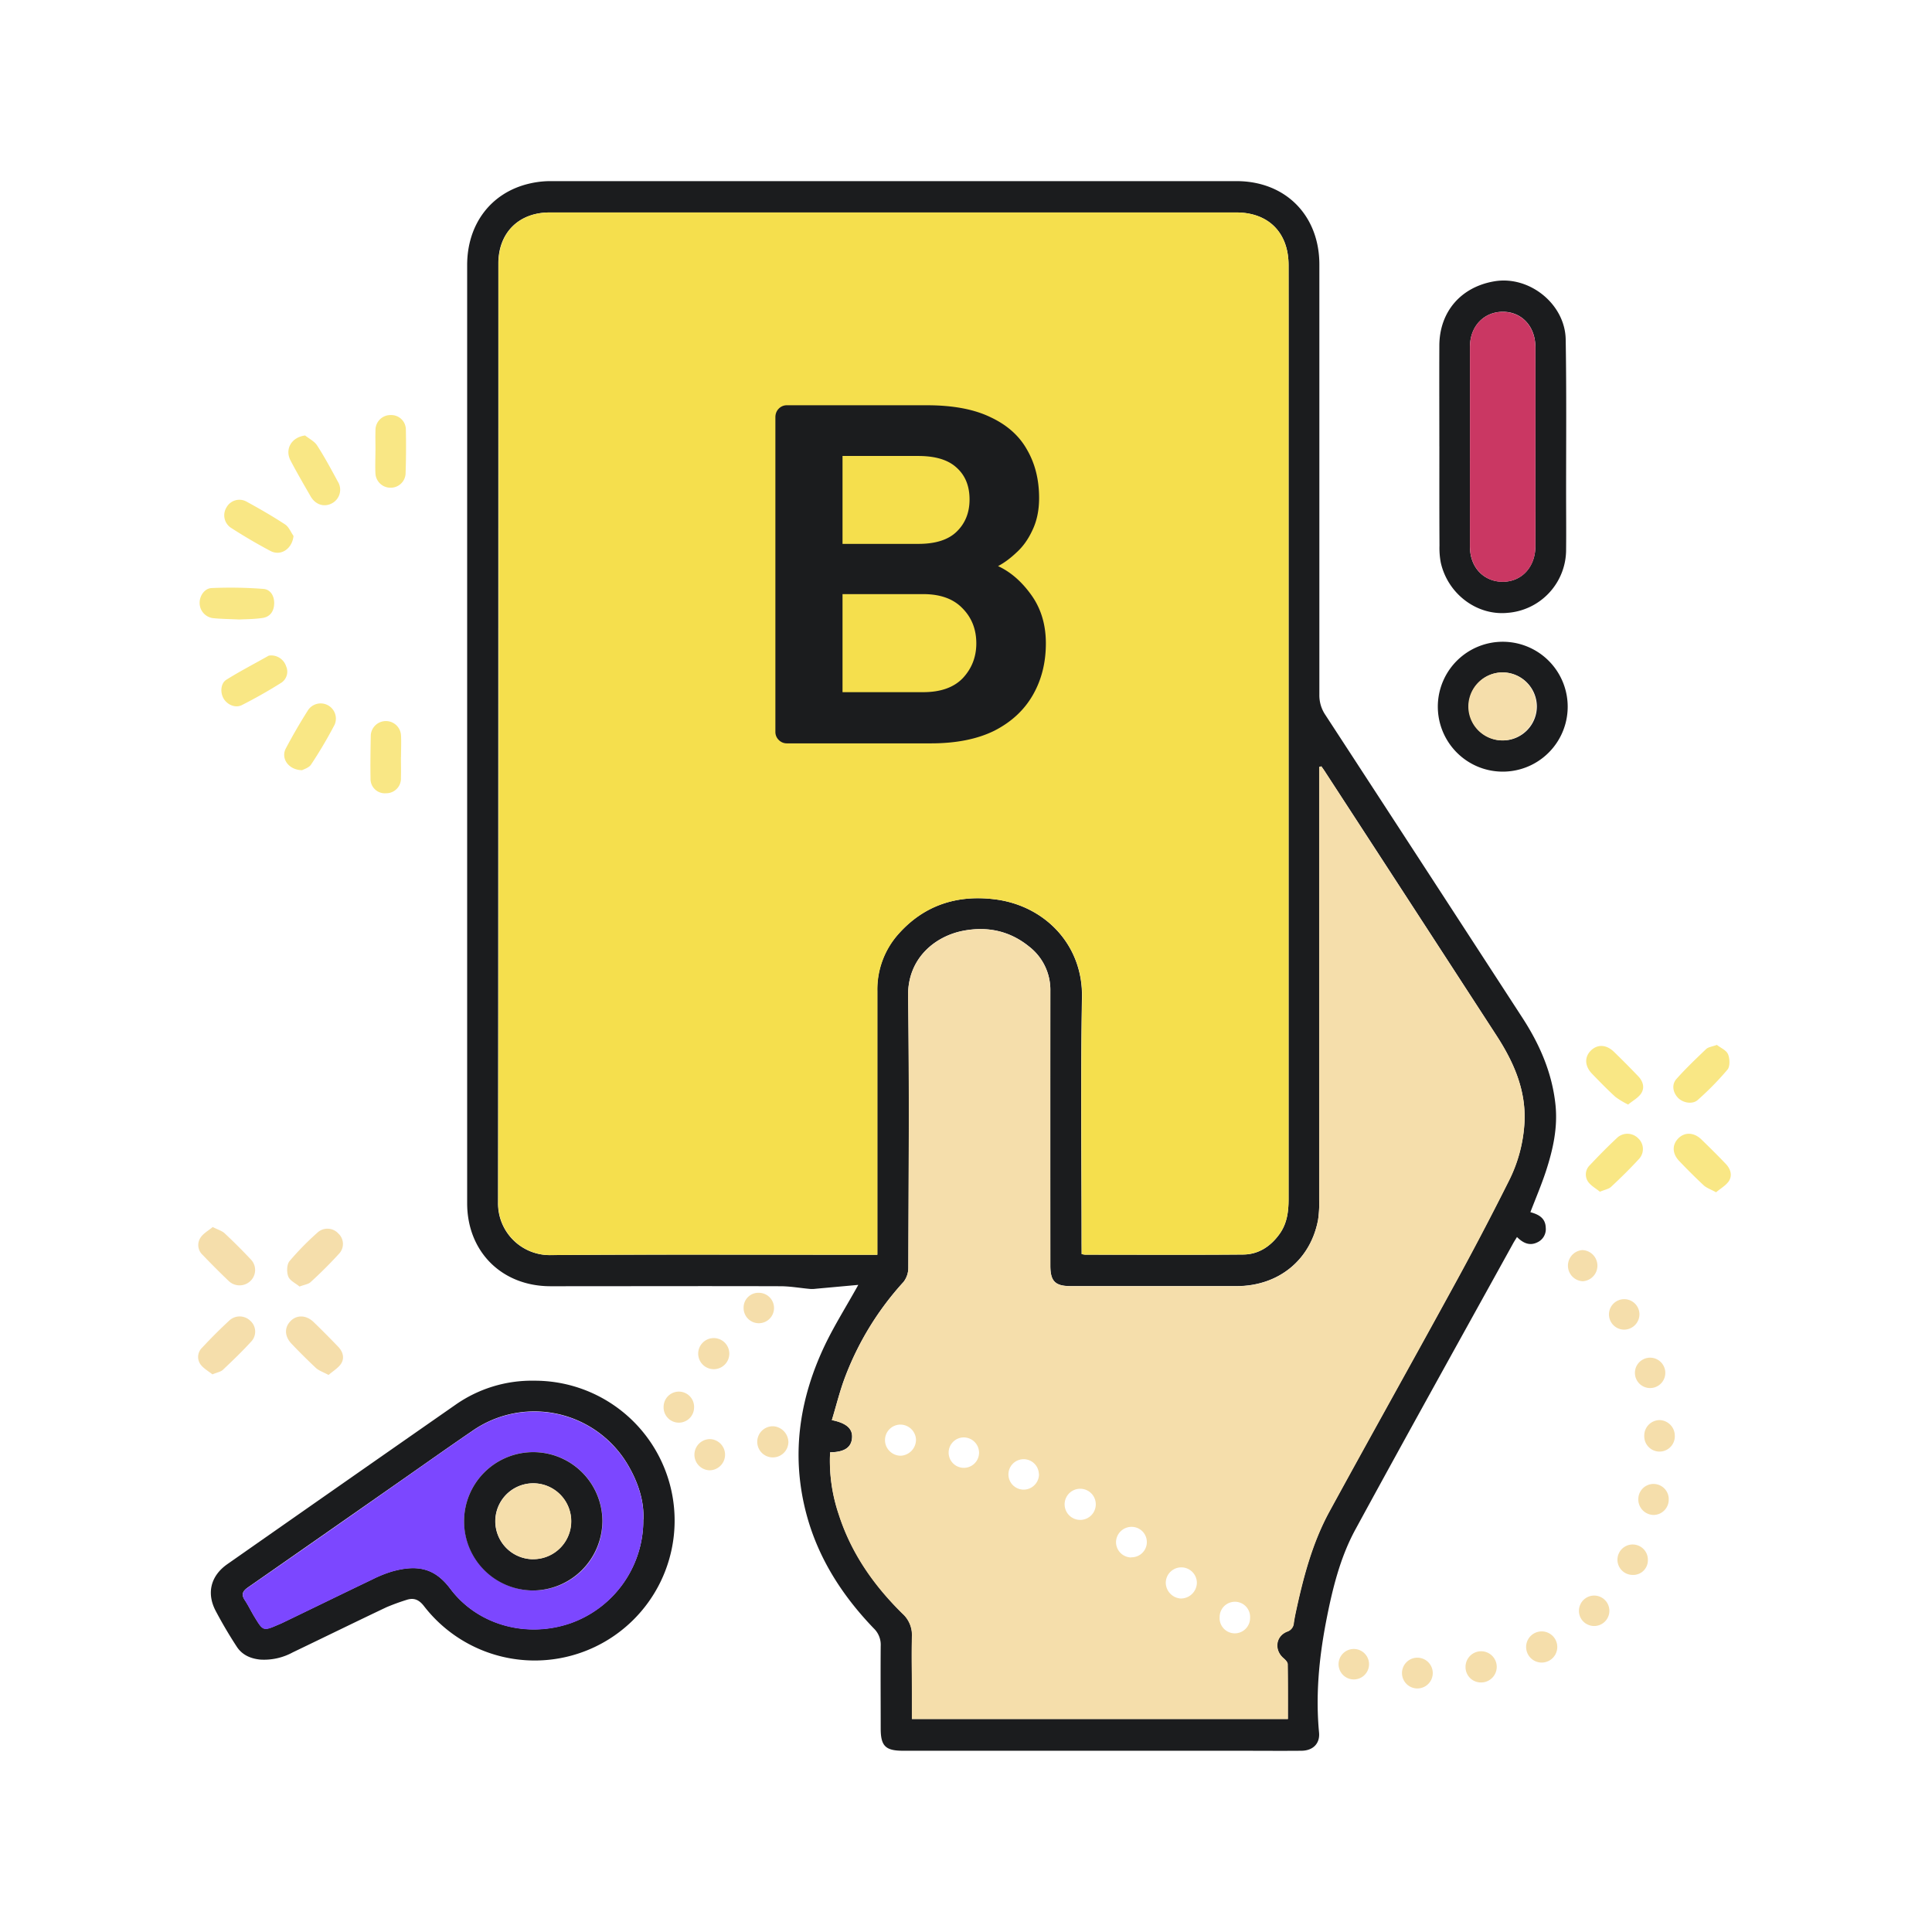 <svg xmlns="http://www.w3.org/2000/svg" width="80" height="80" fill="none"><g clip-path="url(#a)"><path fill="#1B1C1E" d="m35.54 53.204-1.756.16c-.076.01-.152.014-.229.009-.414-.036-.826-.112-1.24-.113-3.173-.01-6.346 0-9.52 0-2.017 0-3.451-1.433-3.451-3.438V10.977c0-1.687.975-2.986 2.538-3.366.29-.071.586-.109.884-.111H51.2c2.028 0 3.43 1.416 3.432 3.45v17.814c-.006.297.08.588.245.834 2.722 4.175 5.44 8.353 8.154 12.533.72 1.106 1.238 2.285 1.378 3.615.1.958-.107 1.869-.399 2.763-.187.564-.42 1.114-.64 1.684.33.092.622.233.636.643a.6.6 0 0 1-.334.6c-.322.165-.596.047-.857-.214-.065.108-.125.197-.175.292-2.174 3.934-4.363 7.861-6.511 11.81-.653 1.195-.971 2.533-1.228 3.869-.286 1.502-.427 3.017-.282 4.55.042.45-.248.746-.724.752-.873.008-1.747 0-2.62 0H37.398c-.733 0-.93-.195-.93-.92 0-1.139-.009-2.277 0-3.417a.939.939 0 0 0-.286-.729c-1.347-1.401-2.365-3.002-2.835-4.91-.586-2.375-.224-4.653.815-6.83.39-.813.883-1.594 1.378-2.485Zm9.248-1.275c.049.011.098.02.148.025 2.18 0 4.357.012 6.536-.006.633 0 1.135-.332 1.506-.844.314-.433.379-.93.379-1.448V10.978c0-1.35-.836-2.18-2.167-2.18H22.758c-1.278 0-2.123.839-2.123 2.115 0 12.962-.004 25.923-.013 38.883a2.14 2.14 0 0 0 2.185 2.175c4.38-.034 8.76-.013 13.138-.013h.38v-10.92a3.443 3.443 0 0 1 .88-2.37c1.073-1.203 2.454-1.629 4.013-1.426 2.051.266 3.628 1.885 3.583 4.061-.062 3.394-.017 6.79-.017 10.186l.004.44Zm9.922-20.195-.086.024v17.928c.01.276-.005.553-.045.826-.315 1.664-1.638 2.737-3.368 2.742h-6.868c-.65 0-.85-.2-.85-.848V41.027a2.266 2.266 0 0 0-.89-1.842c-.796-.642-1.717-.836-2.714-.646-1.153.22-2.307 1.124-2.286 2.698.053 3.747.021 7.496.01 11.245a.962.962 0 0 1-.199.598 12.294 12.294 0 0 0-2.404 3.899c-.228.59-.377 1.21-.564 1.823.609.122.86.358.837.723-.025.406-.313.604-.909.61a6.872 6.872 0 0 0 .361 2.571c.515 1.605 1.46 2.942 2.645 4.114a1.185 1.185 0 0 1 .385.94c-.021.784 0 1.57 0 2.355v1.062h15.558c0-.773 0-1.522-.008-2.272 0-.082-.095-.18-.17-.243-.398-.337-.334-.912.147-1.103a.397.397 0 0 0 .277-.358c.018-.133.044-.265.07-.391.312-1.46.686-2.907 1.406-4.226 1.682-3.083 3.4-6.147 5.086-9.228a130.46 130.46 0 0 0 2.34-4.457c.387-.76.61-1.595.654-2.448.06-1.327-.454-2.482-1.156-3.565-2.35-3.627-4.705-7.25-7.062-10.867-.06-.1-.124-.191-.193-.285h-.004Z"/><path fill="#1B1C1E" d="M22.137 57.172a5.793 5.793 0 1 1-4.573 9.343c-.208-.272-.42-.37-.733-.266-.283.088-.562.19-.835.306-1.296.615-2.584 1.247-3.878 1.868-.41.223-.875.326-1.34.297-.407-.04-.757-.195-.979-.542a18.486 18.486 0 0 1-.873-1.484c-.383-.736-.192-1.445.478-1.919 3.15-2.205 6.301-4.407 9.455-6.605a5.504 5.504 0 0 1 3.278-.998Zm4.506 5.747c.033-.749-.21-1.507-.607-2.2a4.495 4.495 0 0 0-6.492-1.46c-1.085.741-2.156 1.504-3.235 2.255-2.01 1.405-4.023 2.81-6.037 4.213-.228.159-.29.297-.133.53.157.234.266.48.416.717.34.559.354.561.963.299.072-.03.143-.06.212-.094 1.233-.596 2.463-1.195 3.699-1.788.256-.13.522-.237.796-.321 1.156-.33 1.834-.07 2.423.715 1.139 1.517 3.175 2.052 4.98 1.424a4.523 4.523 0 0 0 3.01-4.29h.005ZM59.6 18.484c0-1.393-.006-2.787 0-4.179.007-1.392.89-2.426 2.287-2.658 1.44-.24 2.92.94 2.945 2.409.036 2.144.016 4.289.017 6.433 0 .753.008 1.505 0 2.256a2.622 2.622 0 0 1-2.431 2.632c-1.266.12-2.472-.786-2.76-2.089a3.243 3.243 0 0 1-.052-.691c-.008-1.371-.005-2.742-.005-4.113Zm1.268.013c0 1.383-.007 2.766 0 4.148 0 .865.592 1.46 1.392 1.444.76-.018 1.31-.614 1.317-1.46.009-1.095 0-2.19 0-3.285V14.37c0-.857-.566-1.46-1.345-1.46s-1.359.59-1.364 1.437c-.005 1.382 0 2.77 0 4.151ZM59.537 29.25a2.689 2.689 0 1 1 1.657 2.496 2.695 2.695 0 0 1-1.657-2.497Zm2.678-1.407a1.408 1.408 0 1 0 1.423 1.402 1.419 1.419 0 0 0-1.423-1.402Z"/><path fill="#F9E785" d="M9.91 25.652c-.433-.02-.742-.022-1.05-.052a.634.634 0 0 1-.593-.604c-.018-.296.187-.633.499-.646.715-.031 1.43-.02 2.144.036.29.022.455.294.443.613-.011.318-.17.541-.477.589-.359.054-.725.05-.965.064ZM12.634 18.033c.169.133.386.24.498.414.31.48.581.985.853 1.488a.636.636 0 0 1-.216.893c-.322.188-.694.086-.902-.266-.285-.497-.576-.994-.84-1.5-.24-.47.045-.959.607-1.029ZM12.154 22.192c-.054.53-.521.85-.956.622a22.45 22.45 0 0 1-1.653-.971.622.622 0 0 1-.169-.828.61.61 0 0 1 .833-.244c.542.296 1.078.605 1.592.942.158.102.239.317.353.479ZM12.511 31.892c-.564-.007-.89-.486-.678-.896a23.28 23.28 0 0 1 .929-1.6.63.63 0 0 1 1.095.61c-.297.567-.621 1.116-.973 1.647-.088.14-.301.196-.373.239ZM15.548 18.67c0-.287-.009-.575 0-.863a.62.62 0 0 1 .641-.62.603.603 0 0 1 .617.607c.013.608.009 1.216-.012 1.825a.614.614 0 0 1-.617.576.622.622 0 0 1-.631-.595c-.016-.309 0-.62 0-.929l.002-.001ZM11.243 27.14a.651.651 0 0 1 .604.447.55.55 0 0 1-.193.68c-.531.336-1.08.645-1.64.93-.265.132-.593-.009-.748-.26-.155-.25-.133-.635.1-.786.568-.357 1.165-.664 1.753-.997a.365.365 0 0 1 .124-.013ZM16.602 31.344c0 .286.008.574 0 .86a.609.609 0 0 1-.618.643.592.592 0 0 1-.641-.609c-.012-.596 0-1.194.01-1.789a.627.627 0 0 1 1.252 0c.016.297 0 .596 0 .895h-.003Z"/><path fill="#F5DEAB" d="M13.604 56.934c-.224-.121-.398-.176-.52-.287a24.79 24.79 0 0 1-1.01-1.003c-.297-.311-.305-.677-.04-.944.263-.267.653-.244.947.038.35.338.692.683 1.028 1.034.19.2.266.462.114.697-.122.182-.333.304-.518.465Z"/><path fill="#F9E785" d="M71.059 49.37c-.223-.123-.398-.18-.517-.292a24.883 24.883 0 0 1-1.01-1.004c-.295-.308-.3-.676-.031-.942.269-.267.651-.24.946.046.34.33.678.664 1.007 1.009.2.207.293.475.133.723-.125.182-.34.3-.528.46Z"/><path fill="#F5DEAB" d="M12.403 53.273c-.155-.132-.398-.239-.467-.416-.069-.178-.064-.497.052-.636.364-.429.759-.83 1.18-1.202a.61.61 0 0 1 .842.058.587.587 0 0 1 .05.814 17.8 17.8 0 0 1-1.194 1.194c-.089.091-.252.107-.463.188ZM8.808 50.809c.22.111.387.157.5.265.371.347.73.706 1.077 1.075a.628.628 0 0 1-.017.895.649.649 0 0 1-.897 0 32.985 32.985 0 0 1-1.077-1.078.553.553 0 0 1-.103-.7c.118-.192.337-.307.517-.457Z"/><path fill="#F9E785" d="M66.248 49.347c-.16-.133-.368-.243-.489-.415a.53.53 0 0 1 .063-.675c.377-.398.764-.796 1.17-1.17a.626.626 0 0 1 .844.05.602.602 0 0 1 .043.84c-.372.407-.769.796-1.17 1.17-.096.088-.247.112-.461.2ZM71.092 43.267c.152.121.389.218.462.386.073.169.09.503-.022.637-.378.446-.788.864-1.226 1.252-.21.194-.585.133-.796-.057-.236-.222-.307-.566-.092-.807.388-.437.813-.841 1.236-1.245.091-.08.244-.094.438-.166Z"/><path fill="#F5DEAB" d="M8.796 56.91c-.164-.132-.38-.249-.504-.428a.53.53 0 0 1 .077-.677c.37-.398.751-.779 1.148-1.145a.631.631 0 0 1 .845.028.6.6 0 0 1 .064.837c-.378.417-.784.807-1.195 1.195-.086.083-.232.105-.435.19Z"/><path fill="#F9E785" d="M67.417 45.737a3.375 3.375 0 0 1-.53-.32c-.334-.305-.65-.63-.964-.955-.315-.326-.316-.704-.039-.97.278-.265.644-.233.945.06.34.33.674.666 1.003 1.01.202.209.284.478.12.722-.125.18-.343.295-.535.453Z"/><path fill="#F5DEAB" d="M67.222 55.057a.631.631 0 1 1 .664-.633.638.638 0 0 1-.664.633ZM63.847 68.843a.645.645 0 1 1-.017-1.29.645.645 0 0 1 .017 1.29ZM29.41 60.882a.646.646 0 0 1-.018-1.292.646.646 0 0 1 .018 1.291ZM56.689 68.92a.631.631 0 1 1-1.262-.018.631.631 0 0 1 1.262.019ZM28.74 58.264a.631.631 0 1 1-1.261-.018.631.631 0 0 1 1.262.018ZM32.646 59.715a.645.645 0 1 1-.615-.656.672.672 0 0 1 .615.656ZM69.098 62.08a.633.633 0 0 1-.613.651.642.642 0 0 1-.646-.654.63.63 0 1 1 1.26 0v.003ZM65.381 66.688a.63.63 0 1 1 .376.588.62.62 0 0 1-.376-.588ZM61.32 69.667a.634.634 0 0 1-.635-.624.646.646 0 1 1 .634.624ZM65.511 51.763a.646.646 0 0 1 .023 1.291.647.647 0 0 1-.023-1.29ZM68.085 59.458a.641.641 0 0 1 .64-.655.648.648 0 0 1 .625.639.633.633 0 1 1-1.265.016ZM59.327 69.253a.637.637 0 1 1-1.273 0 .637.637 0 0 1 1.273 0ZM29.56 56.695a.644.644 0 1 1-.01-1.288.644.644 0 0 1 .01 1.288ZM68.956 56.818a.629.629 0 1 1-1.257.01.629.629 0 0 1 1.257-.01ZM31.427 53.532a.63.63 0 1 1-.636.617.612.612 0 0 1 .636-.617ZM68.235 64.597a.606.606 0 0 1-.633.617.63.63 0 1 1 .633-.617Z"/><path fill="#F5DF4D" d="M44.792 51.929v-.44c0-3.397-.045-6.792.017-10.186.04-2.176-1.537-3.794-3.583-4.06-1.56-.204-2.94.222-4.013 1.426a3.442 3.442 0 0 0-.88 2.369v10.919h-.38c-4.379 0-8.758-.021-13.138.013a2.14 2.14 0 0 1-2.185-2.175c.02-12.96.024-25.921.013-38.883 0-1.277.841-2.115 2.123-2.115H51.19c1.327 0 2.164.829 2.167 2.18.006 2.83 0 5.661 0 8.493V49.654c0 .518-.065 1.016-.379 1.448-.371.513-.873.839-1.506.844-2.179.019-4.357.008-6.536.007a1.263 1.263 0 0 1-.144-.024Z"/><path fill="#F5DEAB" d="M54.714 31.734c.065.094.133.187.195.284l7.063 10.867c.702 1.083 1.215 2.236 1.156 3.565a6.095 6.095 0 0 1-.648 2.455 130.54 130.54 0 0 1-2.34 4.456c-1.685 3.081-3.403 6.146-5.086 9.228-.72 1.32-1.094 2.766-1.406 4.226a7.979 7.979 0 0 0-.07.391.398.398 0 0 1-.277.359c-.48.19-.543.765-.146 1.102.074.063.168.161.17.243.013.75.008 1.5.008 2.272H37.758v-1.061c0-.786-.014-1.572 0-2.356a1.185 1.185 0 0 0-.385-.94c-1.194-1.17-2.13-2.508-2.645-4.114a6.875 6.875 0 0 1-.355-2.571c.596-.007.884-.205.909-.61.022-.366-.228-.602-.837-.724.187-.613.335-1.233.563-1.823a12.293 12.293 0 0 1 2.405-3.898.962.962 0 0 0 .198-.597c.012-3.75.044-7.498-.01-11.246-.02-1.574 1.134-2.477 2.287-2.698.997-.19 1.916 0 2.714.647a2.264 2.264 0 0 1 .89 1.841c-.006 3.793-.006 7.586 0 11.379 0 .649.2.848.85.848h6.867c1.726 0 3.053-1.078 3.368-2.742.04-.273.056-.55.046-.825V31.763l.091-.03ZM44.72 62.936a.645.645 0 1 0 .018-1.29.645.645 0 0 0-.018 1.29Zm4.84 2.617a.644.644 0 0 0-1.288-.015.664.664 0 0 0 .618.653.664.664 0 0 0 .67-.638ZM37.93 59.63a.649.649 0 0 0-.664-.64.641.641 0 0 0-.424 1.102.648.648 0 0 0 .461.186.664.664 0 0 0 .626-.648Zm5.087 1.404a.63.63 0 1 0-.171.45.636.636 0 0 0 .177-.45h-.006Zm3.824 3.45a.63.63 0 1 0 .034-1.26.643.643 0 0 0-.663.63.637.637 0 0 0 .634.637l-.005-.006Zm4.922 2.513a.629.629 0 0 0-.858-.628.63.63 0 0 0-.402.59.629.629 0 0 0 1.07.492.631.631 0 0 0 .19-.454ZM39.908 59.52a.63.63 0 1 0 .633.633.637.637 0 0 0-.633-.633Z"/><path fill="#7C47FF" d="M26.639 62.919a4.522 4.522 0 0 1-3.011 4.3c-1.806.627-3.842.092-4.98-1.425-.59-.785-1.268-1.045-2.424-.715-.274.084-.54.192-.796.321-1.236.592-2.466 1.194-3.699 1.788-.069.034-.14.063-.212.094-.61.265-.622.265-.964-.299-.144-.236-.265-.487-.415-.716-.15-.23-.098-.379.133-.531 2.017-1.398 4.03-2.802 6.037-4.212 1.079-.753 2.15-1.516 3.235-2.256a4.497 4.497 0 0 1 6.492 1.46c.394.684.637 1.447.604 2.19Zm-4.561 2.939a2.865 2.865 0 1 0-2.86-2.85 2.887 2.887 0 0 0 2.86 2.85Z"/><path fill="#CA3763" d="M60.868 18.497V14.35c0-.846.581-1.44 1.364-1.437.783.004 1.34.603 1.345 1.46.006 1.657 0 3.318 0 4.975 0 1.095.006 2.19 0 3.285 0 .842-.556 1.438-1.317 1.46-.796.015-1.386-.58-1.392-1.445-.007-1.385 0-2.768 0-4.15Z"/><path fill="#F5DEAB" d="M62.215 27.843a1.408 1.408 0 1 1-1.415 1.41 1.417 1.417 0 0 1 1.415-1.41Z"/><path fill="#1B1C1E" d="M22.077 65.858a2.864 2.864 0 1 1 2.867-2.877 2.89 2.89 0 0 1-2.867 2.877Zm-.014-1.297a1.571 1.571 0 1 0-1.445-.994 1.567 1.567 0 0 0 1.445.997v-.002Z"/><path fill="#F5DEAB" d="M22.063 64.564a1.571 1.571 0 1 1 .044-3.142 1.571 1.571 0 0 1-.044 3.142Z"/><path fill="#1B1C1E" d="M32.587 30.781a.463.463 0 0 1-.34-.14.463.463 0 0 1-.14-.34v-13.02c0-.146.047-.266.14-.36a.463.463 0 0 1 .34-.14h5.8c1.08 0 1.96.167 2.64.5.68.32 1.18.767 1.5 1.34.333.574.5 1.24.5 2 0 .507-.093.954-.28 1.34-.173.374-.393.68-.66.92-.253.24-.507.427-.76.56.52.24.98.64 1.38 1.2.4.56.6 1.227.6 2 0 .8-.18 1.514-.54 2.14-.36.627-.893 1.12-1.6 1.48-.707.347-1.58.52-2.62.52h-5.96Zm2.3-2.12h3.34c.72 0 1.267-.193 1.64-.58.373-.4.56-.88.56-1.44 0-.586-.193-1.073-.58-1.46-.373-.386-.913-.58-1.62-.58h-3.34v4.06Zm0-6.14h3.14c.707 0 1.233-.166 1.58-.5.36-.346.54-.793.54-1.34 0-.56-.18-1-.54-1.32-.347-.32-.873-.48-1.58-.48h-3.14v3.64Z"/></g><defs><clipPath id="a"><path fill="#fff" d="M8.203 7.5h63.465v65H8.203z"/></clipPath></defs></svg>
